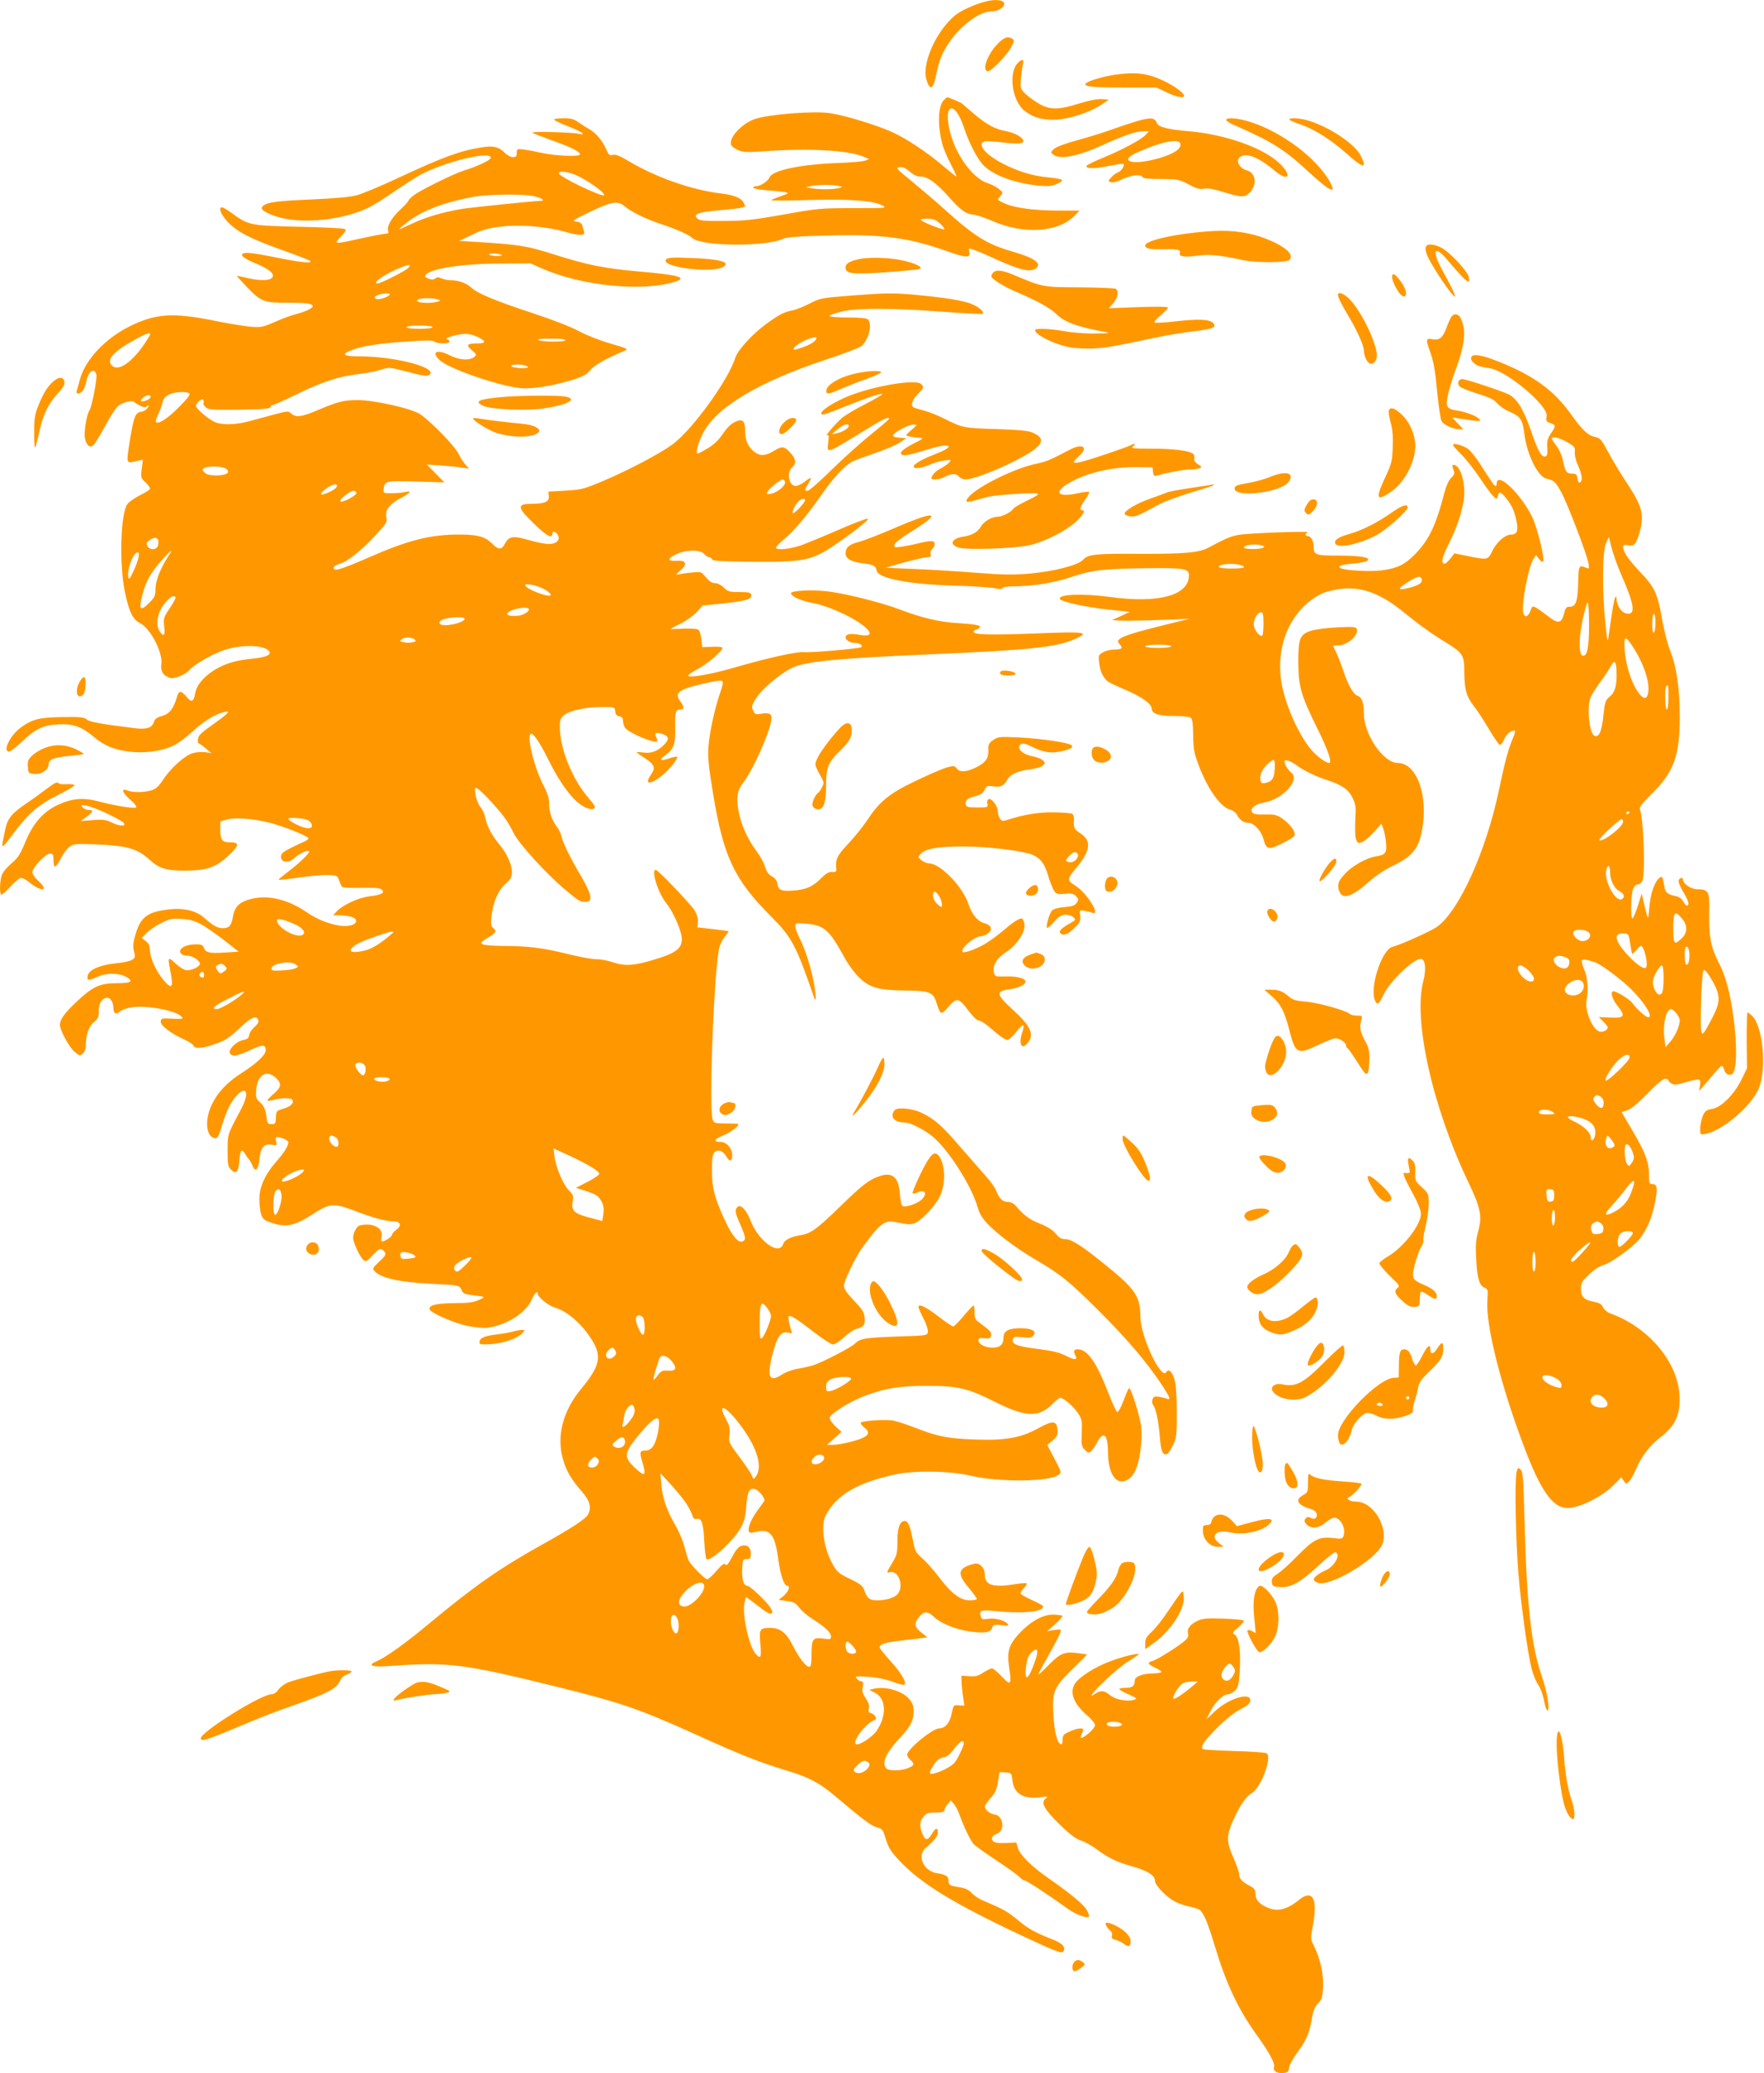<?xml version="1.0" standalone="no"?>
<!DOCTYPE svg PUBLIC "-//W3C//DTD SVG 20010904//EN"
 "http://www.w3.org/TR/2001/REC-SVG-20010904/DTD/svg10.dtd">
<svg version="1.0" xmlns="http://www.w3.org/2000/svg"
 width="1089pt" height="1280pt" viewBox="0 0 1089 1280"
 preserveAspectRatio="xMidYMid meet">
<g transform="translate(0,1280) scale(0.1,-0.1)"
fill="#ff9800" stroke="none">
<path d="M6040 12777 c-36 -12 -86 -34 -112 -50 -125 -73 -242 -308 -209 -418
22 -73 43 -62 61 31 17 87 39 140 86 207 74 104 185 183 256 183 57 0 103 48
62 64 -29 11 -79 6 -144 -17z"/>
<path d="M6154 12524 c-62 -66 -94 -164 -54 -164 20 0 117 100 141 146 21 39
22 46 9 54 -29 19 -54 9 -96 -36z"/>
<path d="M6285 12413 c-62 -61 -37 -238 41 -298 56 -43 115 -58 202 -53 86 6
208 48 277 95 l40 28 -43 3 c-27 2 -78 -8 -140 -27 -126 -40 -181 -40 -248 -1
-28 16 -66 44 -84 61 -32 32 -32 35 -27 99 4 36 9 75 13 88 8 26 -8 29 -31 5z"/>
<path d="M6885 12339 c-67 -10 -152 -34 -175 -49 -34 -23 19 -30 222 -30 l206
0 64 -30 c62 -30 108 -38 108 -21 0 16 -59 60 -124 91 -101 48 -174 57 -301
39z"/>
<path d="M5825 12180 c-35 -39 -38 -158 -6 -275 6 -22 28 -75 50 -117 22 -43
38 -78 35 -78 -2 0 -39 29 -82 66 -102 86 -222 166 -313 208 -92 42 -289 103
-383 117 -99 16 -383 -7 -467 -36 -83 -30 -162 -117 -145 -160 3 -9 23 -23 43
-32 32 -13 57 -14 158 -7 275 20 519 7 615 -33 l35 -15 -25 -10 c-14 -5 -86
-11 -160 -14 -235 -8 -413 -45 -430 -90 -9 -24 -57 -54 -85 -54 -8 0 -15 -4
-15 -9 0 -5 39 -12 88 -16 48 -3 98 -9 112 -12 22 -5 18 -8 -29 -24 -30 -10
-57 -22 -60 -25 -3 -3 102 -3 234 1 258 7 392 -3 451 -33 32 -17 27 -17 -179
-17 -202 0 -222 -2 -432 -40 -187 -33 -242 -39 -367 -39 -122 -1 -150 2 -163
15 -27 27 4 39 127 50 114 9 168 18 168 26 0 2 -5 13 -11 25 -14 26 -60 44
-134 53 -187 22 -411 101 -589 209 -42 25 -66 34 -83 30 -20 -5 -25 -1 -39 31
-22 53 -63 103 -104 126 -19 11 -50 31 -69 44 -27 20 -46 25 -92 25 -33 0 -59
-4 -59 -8 0 -4 38 -23 85 -41 87 -34 123 -59 67 -47 -44 10 -296 16 -286 7 5
-4 64 -27 130 -51 121 -43 175 -72 162 -86 -13 -12 -151 -6 -228 11 -41 9 -94
19 -117 22 -41 5 -43 4 -43 -21 0 -21 -5 -26 -24 -26 -13 0 -34 11 -48 25 -39
39 -71 47 -146 35 -133 -21 -236 -59 -515 -189 -106 -50 -220 -97 -253 -106
-38 -11 -135 -20 -274 -26 -217 -9 -278 -17 -305 -39 -22 -18 -4 -35 62 -60
115 -43 292 -42 458 1 103 28 150 51 282 142 59 40 129 85 154 100 145 83 449
160 449 113 0 -14 -80 -52 -169 -80 -57 -18 -227 -101 -293 -142 -21 -14 -42
-32 -45 -40 -3 -9 -27 -36 -54 -60 -52 -49 -83 -103 -73 -128 3 -9 2 -16 -2
-17 -30 -3 -83 -13 -180 -34 -152 -34 -156 -34 -110 14 29 30 35 41 24 47 -7
5 -134 11 -283 14 -300 7 -312 9 -415 85 -26 19 -53 35 -59 35 -25 0 -8 -44
34 -89 58 -62 140 -105 340 -176 88 -31 164 -61 170 -66 16 -16 -51 -10 -178
15 -160 32 -213 40 -233 32 -26 -10 -1 -31 74 -62 84 -35 121 -66 102 -88 -16
-20 -75 -20 -155 -2 -33 8 -61 14 -62 12 -1 -1 27 -32 63 -70 85 -89 106 -96
251 -95 116 0 153 -5 153 -22 0 -12 -46 -34 -105 -49 -27 -7 -86 -28 -129 -48
-74 -32 -84 -34 -151 -29 -39 4 -141 20 -226 38 -254 51 -363 43 -523 -38
-147 -74 -267 -202 -301 -320 -9 -32 -18 -66 -21 -75 -8 -26 23 -23 40 5 7 12
16 37 20 56 11 59 50 84 61 38 6 -24 -29 -202 -43 -221 -16 -20 -35 -134 -28
-169 8 -45 30 -64 51 -47 9 7 41 59 72 116 31 57 66 113 79 125 25 23 88 41
101 28 4 -4 21 -15 37 -23 24 -12 33 -13 45 -3 12 10 13 9 3 -10 -7 -12 -24
-23 -39 -25 -37 -4 -47 -30 -69 -163 -26 -167 -29 -157 44 -140 l34 7 -7 -56
c-7 -54 -6 -57 25 -86 17 -16 29 -34 25 -40 -4 -6 -33 -24 -66 -40 -32 -17
-66 -41 -74 -54 -41 -62 -49 -368 -15 -535 25 -125 50 -176 93 -197 65 -31
144 -184 133 -256 -7 -42 14 -73 58 -84 25 -6 93 23 115 49 26 32 143 100 213
123 113 39 265 32 282 -12 7 -19 -27 -32 -102 -40 -95 -9 -154 -25 -215 -57
-76 -40 -133 -102 -142 -156 -9 -55 -23 -60 -54 -22 -34 41 -48 39 -60 -6 -19
-67 -46 -101 -91 -113 -32 -9 -44 -18 -51 -40 -13 -35 -47 -45 -122 -35 -200
25 -274 38 -291 53 -15 14 -40 17 -151 15 -141 -2 -184 -12 -256 -64 -66 -47
-116 -149 -73 -149 9 0 43 27 77 59 86 82 134 105 228 109 90 5 143 -14 219
-78 64 -54 123 -78 215 -90 95 -12 199 1 272 35 29 13 83 53 121 88 68 64 138
107 195 121 46 11 29 -7 -68 -76 -71 -50 -91 -69 -93 -91 -2 -15 1 -27 5 -27
5 0 24 -14 43 -30 l35 -30 -36 6 c-20 3 -54 1 -77 -5 -50 -14 -136 -90 -186
-166 -28 -42 -45 -57 -74 -65 -47 -13 -113 -13 -146 0 -42 16 -32 -13 19 -58
28 -24 42 -43 35 -47 -14 -8 -132 11 -230 37 -95 26 -168 19 -255 -22 -90 -43
-151 -113 -199 -229 -31 -76 -46 -98 -86 -132 -27 -23 -54 -55 -59 -72 -12
-33 -15 -110 -4 -120 3 -4 29 18 56 48 27 30 57 55 67 55 10 0 31 -11 47 -24
78 -65 132 -59 58 7 -19 17 -35 40 -35 52 0 28 81 115 108 115 19 0 22 -6 22
-40 0 -22 4 -40 10 -40 5 0 21 22 35 49 13 27 37 59 52 71 27 21 34 22 168 17
192 -8 253 -26 331 -97 56 -51 101 -65 214 -65 137 0 194 20 273 95 67 64 67
80 1 80 -42 0 -54 16 -54 77 l0 52 43 12 c51 14 159 5 260 -20 90 -23 239 -83
241 -96 0 -5 -10 -14 -24 -20 -13 -5 -51 -23 -85 -40 -49 -25 -60 -34 -60 -55
0 -37 48 -40 84 -6 27 26 80 50 89 41 8 -8 -55 -70 -125 -123 -34 -26 -63 -50
-63 -53 0 -3 55 3 123 13 67 10 149 17 181 16 57 -3 60 -4 70 -35 6 -17 14
-35 19 -39 4 -4 58 -7 121 -5 89 1 115 -1 125 -13 17 -20 -7 -31 -81 -40 -65
-8 -162 -53 -198 -91 l-23 -25 39 -1 c64 -2 99 -13 102 -32 5 -24 -43 -40 -98
-32 -72 11 -143 39 -211 86 -112 76 -232 105 -336 80 -71 -17 -103 -46 -114
-105 -11 -61 -23 -76 -63 -76 -34 0 -59 14 -117 65 -46 41 -121 60 -203 52
-142 -14 -186 -45 -218 -150 -17 -58 -19 -78 -11 -109 9 -35 8 -41 -11 -53
-11 -8 -52 -17 -91 -21 -115 -11 -185 -44 -185 -86 0 -23 7 -23 65 3 56 25
139 22 181 -6 39 -25 19 -35 -67 -35 -102 0 -146 -20 -245 -113 -75 -70 -104
-110 -104 -144 0 -33 57 -139 90 -166 31 -26 34 -27 51 -11 12 11 19 31 19 53
1 66 18 115 50 141 26 21 30 32 30 71 0 48 21 79 53 79 20 0 37 -30 37 -64 0
-33 17 -42 41 -20 10 9 43 21 71 25 91 15 278 -20 309 -58 12 -13 6 -15 -56
-12 -64 4 -70 2 -73 -16 -3 -25 58 -72 142 -111 30 -13 57 -31 60 -39 7 -20
49 -18 118 4 81 28 95 37 171 107 68 65 100 78 111 47 5 -12 -2 -25 -23 -43
-16 -14 -31 -36 -33 -50 -2 -19 -11 -26 -38 -31 -46 -10 -96 -64 -79 -85 16
-19 51 -12 135 28 67 31 84 30 84 -6 0 -28 -54 -80 -145 -138 -92 -59 -149
-119 -186 -194 -44 -89 -40 -190 9 -209 23 -9 30 3 53 78 27 92 59 154 97 191
58 54 70 3 21 -90 -87 -164 -83 -152 -84 -256 0 -88 2 -100 22 -120 31 -31 46
-14 51 62 5 61 15 72 36 35 6 -11 16 -25 22 -31 6 -7 17 -26 24 -43 17 -42 35
-22 42 47 7 68 28 92 74 85 34 -6 35 -5 28 21 -5 20 -2 26 9 26 21 0 67 -21
67 -31 0 -23 -24 -62 -70 -115 -74 -83 -110 -163 -109 -239 0 -33 5 -75 12
-94 10 -30 20 -36 72 -53 83 -27 138 -14 247 57 102 67 129 69 257 20 108 -42
193 -65 238 -65 46 0 55 -26 20 -52 -15 -11 -27 -25 -27 -31 0 -14 -56 -48
-64 -40 -3 3 -3 18 0 33 8 38 -34 70 -90 70 -22 0 -46 -4 -52 -8 -17 -11 -34
-48 -34 -74 0 -29 42 -119 64 -137 15 -12 21 -9 55 28 41 44 50 48 69 29 19
-19 15 -28 -29 -69 -36 -33 -40 -41 -29 -54 37 -45 154 -71 358 -81 159 -7
171 -9 182 -39 7 -18 18 -25 52 -29 102 -13 97 -11 53 -32 -31 -14 -64 -19
-150 -19 -110 -1 -160 -13 -153 -38 6 -22 147 -84 230 -102 48 -10 100 -15
127 -12 117 14 242 94 275 177 14 35 36 55 36 32 0 -20 66 -73 104 -84 84 -24
184 -116 242 -221 48 -89 31 -149 -78 -281 -114 -137 -154 -294 -112 -437 20
-70 52 -125 114 -195 52 -59 63 -100 40 -144 -15 -28 -102 -85 -291 -190 -254
-142 -410 -251 -681 -476 -154 -129 -276 -216 -335 -241 -58 -24 -28 -36 74
-29 374 27 457 17 1066 -134 363 -90 488 -133 807 -277 306 -139 418 -183 587
-234 134 -40 201 -75 300 -159 168 -142 220 -181 255 -191 33 -9 39 -15 52
-59 20 -67 32 -87 90 -149 133 -141 337 -265 756 -462 225 -105 249 -114 257
-92 10 25 -10 46 -63 67 -114 45 -153 66 -219 121 -65 54 -91 69 -215 121 -25
10 -57 31 -71 47 -18 20 -40 30 -77 36 -59 9 -67 14 -67 43 0 25 -16 35 -69
43 -86 14 -128 108 -70 158 51 43 74 72 74 94 0 32 -16 29 -36 -7 -26 -44 -42
-45 -59 -3 -20 48 -19 75 6 107 18 22 28 26 75 26 39 0 54 4 54 14 0 8 9 24
20 37 l20 24 19 -23 c11 -12 27 -44 36 -70 22 -63 65 -153 84 -175 9 -11 72
-56 141 -102 69 -45 134 -92 144 -104 11 -11 25 -21 32 -21 12 0 143 -86 267
-175 48 -34 113 -59 128 -49 5 3 0 20 -10 39 -19 36 -95 99 -239 200 -103 71
-176 144 -189 187 l-9 33 -66 -3 c-48 -2 -69 2 -78 12 -14 18 -6 34 26 46 50
19 38 111 -16 118 -29 4 -60 29 -60 49 0 7 16 31 35 52 28 30 38 53 45 98 6
32 10 59 10 61 0 2 17 2 38 0 36 -3 37 -4 42 -50 10 -81 66 -116 169 -104 49
6 54 5 37 -7 -33 -24 -12 -65 83 -158 63 -62 100 -90 134 -102 25 -8 70 -33
99 -55 70 -52 121 -77 206 -101 105 -29 152 -58 152 -93 0 -25 64 -94 115
-123 23 -14 65 -29 95 -35 29 -6 59 -15 67 -22 25 -20 49 -79 92 -221 71 -236
145 -392 261 -553 73 -101 112 -172 105 -194 -8 -25 18 -42 57 -38 28 3 33 7
36 33 2 16 25 59 52 95 55 75 74 119 89 209 8 48 18 72 38 93 24 25 28 39 31
103 4 78 -19 178 -59 257 -19 36 -19 42 -3 126 29 160 -3 220 -85 154 -82 -66
-141 -78 -211 -42 -43 22 -60 46 -60 84 0 19 -9 30 -32 42 -49 25 -68 44 -68
72 0 13 -16 59 -35 102 -45 99 -45 139 -1 234 43 95 77 144 114 166 58 36 127
223 91 246 -8 5 -98 11 -201 14 -102 3 -189 8 -193 12 -15 15 12 55 91 133 50
50 107 95 141 112 40 20 59 36 61 51 9 59 -129 20 -217 -62 l-54 -51 26 51
c29 57 78 104 108 104 11 0 30 10 43 23 19 19 24 37 29 117 8 119 -3 208 -29
227 -18 13 -17 16 21 47 22 19 37 37 33 41 -4 5 -60 10 -125 12 -91 4 -126 1
-153 -10 -49 -21 -74 -51 -66 -80 4 -17 -1 -30 -17 -44 -36 -33 -174 -120
-201 -127 -36 -9 -32 -20 14 -41 22 -10 40 -22 40 -27 0 -4 -21 -8 -47 -9 -68
0 -118 -19 -118 -44 0 -33 -14 -45 -56 -45 -21 0 -39 -3 -39 -8 0 -4 26 -19
58 -33 55 -25 56 -26 29 -34 -42 -11 -114 3 -146 31 -33 28 -58 30 -89 8 -47
-32 -19 6 61 82 45 44 110 98 145 119 34 21 62 40 62 42 0 10 -96 -13 -176
-43 -96 -36 -190 -96 -218 -138 -35 -54 -8 -125 73 -194 28 -24 51 -52 51 -62
0 -10 -17 -32 -37 -49 -41 -34 -59 -39 -49 -16 3 8 9 22 12 30 9 21 -31 19
-83 -5 -37 -16 -43 -23 -43 -50 0 -21 -4 -30 -12 -28 -22 8 -40 79 -45 185 -8
140 3 166 117 278 50 48 90 89 90 90 0 2 -29 6 -64 10 -78 9 -102 -2 -180 -82
-31 -32 -56 -54 -56 -50 0 4 29 58 64 120 35 61 67 123 71 136 7 23 6 24 -36
18 l-44 -7 50 44 c27 25 47 47 43 51 -3 3 -29 6 -57 7 -65 0 -141 -43 -212
-120 -62 -68 -74 -109 -59 -208 16 -106 10 -114 -46 -54 -26 28 -53 50 -61 50
-7 0 -31 -12 -53 -26 -31 -21 -48 -25 -87 -22 l-48 3 1 -35 c0 -19 4 -61 9
-93 l8 -57 -34 2 c-33 3 -33 2 -44 -50 -10 -56 -40 -92 -75 -92 -43 0 -200
-129 -200 -164 0 -7 9 -21 20 -31 28 -25 25 -34 -15 -51 -42 -17 -117 -18
-133 -2 -32 32 -3 97 88 194 61 65 80 102 80 158 0 36 -6 52 -30 80 -42 47
-142 76 -212 61 l-32 -7 36 -19 c69 -35 73 -141 10 -234 -28 -41 -114 -96
-129 -82 -21 22 66 132 118 149 16 5 0 36 -23 41 -16 5 -19 11 -14 30 4 17 -2
36 -19 62 -20 29 -24 44 -19 71 5 26 3 34 -9 34 -8 0 -21 7 -28 17 -13 15 -7
16 71 11 56 -4 108 -15 152 -31 38 -15 70 -22 73 -17 11 18 -25 77 -91 149
-35 39 -64 75 -64 80 0 20 33 31 126 42 54 6 115 13 134 16 l35 5 -38 30 c-44
35 -46 56 -11 98 30 35 52 34 94 -6 40 -37 132 -74 216 -86 91 -13 130 -7 139
23 6 19 12 21 57 16 42 -5 48 -4 38 8 -18 22 -79 38 -120 31 -33 -5 -40 -3
-45 14 -12 38 2 43 89 34 165 -18 296 -5 296 28 0 5 -31 23 -70 40 -38 17 -70
36 -70 41 0 6 10 21 22 34 12 13 19 25 16 28 -3 3 -34 1 -69 -5 -138 -22 -189
-7 -189 56 0 44 -32 78 -65 70 -104 -26 -111 -60 -30 -154 25 -30 45 -58 45
-63 0 -5 -20 -9 -44 -9 -57 0 -114 43 -189 143 -31 41 -77 93 -102 115 -42 37
-47 46 -60 117 -17 86 -29 115 -50 115 -30 0 -45 -42 -45 -125 0 -75 -3 -86
-35 -139 -34 -57 -34 -58 -11 -52 51 13 86 -80 51 -131 -18 -25 -71 -43 -131
-43 -46 0 -63 14 -79 64 -8 25 -24 38 -87 68 -69 33 -81 43 -107 90 -55 95
-76 240 -44 301 65 126 190 201 423 253 118 27 338 24 465 -5 182 -43 492 -40
551 4 18 13 17 17 -26 99 l-45 85 33 28 c29 25 33 33 30 68 -4 55 -30 57 -121
6 -106 -58 -201 -75 -391 -68 -165 6 -230 19 -365 72 -49 19 -109 39 -133 44
-43 10 -191 1 -204 -12 -4 -4 5 -16 19 -28 35 -27 34 -45 -3 -64 -37 -19 -145
-45 -190 -45 l-35 0 45 40 45 40 -38 35 c-21 20 -37 44 -35 53 5 24 122 98
208 131 128 50 227 66 395 65 190 0 249 -14 420 -100 192 -96 271 -97 359 -5
17 17 35 31 41 31 21 0 79 -50 108 -92 26 -39 28 -48 25 -125 -3 -74 -1 -85
19 -104 19 -19 24 -20 38 -9 9 8 25 31 36 51 40 80 69 55 69 -60 0 -88 25
-155 63 -172 37 -17 84 12 107 65 27 60 43 178 36 261 -6 63 -62 245 -76 245
-3 0 -18 -34 -34 -76 -15 -42 -33 -73 -39 -71 -6 2 -32 57 -57 123 -71 183
-127 264 -186 264 -26 0 -30 -11 -14 -41 14 -25 -8 -26 -52 -3 -49 25 -84 34
-202 49 -111 14 -144 29 -133 59 5 13 16 15 60 10 43 -5 55 -3 67 11 22 26
-11 45 -79 45 -75 0 -106 -17 -106 -56 0 -45 -20 -64 -69 -64 -45 0 -86 22
-86 46 0 12 9 15 38 12 31 -3 37 0 40 18 3 21 -4 28 -78 83 -20 15 -24 27 -24
60 1 23 -2 41 -6 41 -4 0 -32 -29 -61 -64 -30 -36 -59 -65 -64 -65 -6 -1 -49
28 -95 64 -79 60 -120 79 -120 55 0 -5 14 -37 31 -70 17 -33 29 -70 27 -83 -3
-22 -6 -22 -183 -28 -204 -7 -236 -12 -267 -44 -25 -24 -199 -115 -259 -134
-20 -6 -62 -16 -94 -21 -32 -5 -75 -21 -96 -35 -81 -53 -97 -18 -59 129 26
101 51 137 90 130 l29 -6 -14 51 c-7 28 -10 53 -6 55 12 8 51 -17 154 -97 54
-42 108 -77 119 -77 12 0 42 20 69 45 26 24 60 47 76 51 44 11 54 23 51 67 -3
35 -12 51 -65 106 -46 49 -63 73 -63 94 0 29 71 176 112 233 108 148 137 172
200 160 18 -3 49 -8 69 -12 24 -4 46 -1 65 9 41 21 118 105 144 157 39 76 37
200 -4 253 -28 37 -53 12 -113 -109 -30 -63 -53 -117 -49 -121 3 -3 18 -1 32
6 46 21 61 -10 22 -46 -29 -27 -105 -50 -118 -37 -6 6 -12 38 -15 73 -7 102
-44 136 -122 111 -67 -22 -105 -51 -243 -185 -149 -145 -185 -171 -250 -181
-58 -9 -97 -29 -105 -53 -24 -76 -151 14 -201 142 -26 66 -60 103 -79 87 -21
-17 -19 -33 15 -110 34 -78 37 -95 13 -104 -25 -10 -61 31 -103 119 -67 143
-85 209 -85 317 0 77 3 101 16 114 22 21 50 11 73 -26 20 -35 36 -31 36 9 0
41 -35 81 -70 81 -48 0 -43 17 14 40 51 20 110 68 90 72 -5 1 -40 2 -78 2 -66
1 -70 3 -77 26 -24 85 10 938 42 1062 5 20 21 51 35 68 14 16 24 31 22 31 -1
1 -46 7 -98 13 l-95 11 3 33 c2 21 -5 46 -19 70 -25 40 -227 252 -241 252 -30
0 13 -140 63 -203 42 -52 91 -160 97 -212 7 -65 -27 -95 -152 -134 -138 -43
-197 -48 -271 -22 -33 11 -80 20 -105 19 -25 0 -101 14 -170 31 -157 39 -244
50 -395 51 -66 0 -127 5 -135 10 -16 11 -17 10 43 48 41 26 44 34 21 53 -13
11 -15 25 -10 70 9 87 40 161 86 202 34 30 40 42 40 74 -1 49 -30 113 -79 172
-46 55 -76 113 -85 163 -4 21 -17 50 -30 65 -13 16 -26 49 -30 76 -7 46 -6 48
12 38 25 -13 135 -133 172 -186 15 -22 38 -61 50 -87 29 -62 200 -251 318
-350 80 -68 98 -79 125 -76 29 3 32 6 31 34 -1 18 -24 69 -53 118 -69 116
-117 214 -125 253 -4 18 -16 43 -27 57 -31 40 -49 92 -49 143 0 34 -9 65 -35
114 -59 114 -108 319 -76 319 17 0 57 -61 106 -160 55 -110 107 -189 160 -244
44 -45 98 -71 121 -58 13 7 7 19 -35 68 -97 112 -172 298 -175 427 -1 52 2 61
25 81 34 29 133 51 234 51 79 0 80 0 83 -27 2 -19 10 -28 25 -30 16 -2 22 -10
23 -30 1 -15 7 -35 14 -43 27 -32 181 -97 196 -82 3 3 1 14 -5 26 -14 26 -1
33 37 20 41 -14 45 -31 16 -62 -40 -43 -82 -60 -131 -53 -24 3 -43 4 -43 2 0
-2 22 -18 50 -36 59 -38 68 -60 41 -99 -71 -99 52 -44 134 61 19 24 30 45 25
46 -6 2 -30 -3 -55 -12 -52 -17 -58 -7 -15 24 49 35 61 69 58 168 -2 95 3 112
33 112 25 0 24 15 -2 51 -26 37 -19 56 27 75 53 22 211 57 228 51 13 -5 11
-17 -10 -79 -35 -104 -64 -240 -71 -333 -4 -64 2 -123 31 -297 63 -379 131
-520 353 -743 132 -132 156 -178 269 -504 11 -32 13 0 3 64 -14 93 -54 226
-90 297 -16 32 -29 67 -29 79 0 21 3 21 64 17 114 -10 145 -37 241 -213 21
-38 59 -90 85 -116 66 -66 121 -82 286 -84 150 -1 174 -10 194 -72 27 -82 28
-82 75 -29 51 60 64 57 124 -24 28 -37 52 -60 64 -60 11 0 50 -27 87 -60 37
-33 76 -60 87 -60 11 0 35 21 58 51 40 53 55 52 36 -3 -24 -70 -6 -113 31 -70
46 53 23 106 -88 207 -106 97 -109 116 -19 128 55 8 95 28 95 48 0 19 -50 32
-116 31 -69 -2 -72 -1 -78 23 -11 43 17 90 76 128 68 44 121 127 112 175 -4
18 -11 32 -16 32 -18 0 -54 -23 -111 -72 -31 -27 -83 -65 -114 -84 -56 -33
-130 -60 -140 -51 -18 19 73 97 113 97 12 0 32 9 45 19 30 25 18 51 -29 63
-36 10 -74 56 -92 113 -35 110 -175 255 -246 255 -12 0 -32 9 -45 19 -23 19
-23 20 -6 39 30 33 109 47 267 46 137 0 318 -21 403 -44 62 -18 95 -56 117
-134 11 -37 27 -80 36 -93 14 -23 21 -25 66 -21 41 4 54 2 70 -14 17 -17 18
-22 5 -41 -11 -17 -27 -23 -75 -27 -37 -3 -68 -11 -77 -21 -17 -17 -40 -98
-31 -107 3 -3 23 14 44 38 30 34 45 43 71 43 17 0 39 -7 48 -16 15 -15 14 -17
-16 -34 -53 -29 -75 -49 -67 -61 14 -23 49 -12 88 28 35 35 40 45 36 76 -4 35
-4 36 26 31 17 -3 39 -8 49 -12 55 -22 -30 118 -100 164 -60 39 -60 39 13 128
77 96 81 155 14 198 -39 25 -44 34 -40 87 1 14 -4 30 -11 34 -7 4 -58 8 -113
9 -96 1 -183 -13 -285 -46 -30 -10 -36 -9 -48 7 -7 10 -13 30 -13 45 0 33 -41
86 -58 75 -7 -4 -10 -17 -7 -29 6 -21 3 -22 -62 -22 -58 0 -68 3 -71 19 -5 25
11 39 61 51 30 8 46 19 55 38 12 26 17 28 55 22 45 -6 65 4 86 42 17 32 65 54
139 63 36 5 72 15 80 24 15 15 15 17 0 32 -9 9 -38 20 -64 25 -54 10 -90 39
-81 63 8 21 30 20 75 -3 67 -34 118 -43 175 -31 63 13 86 25 72 39 -17 16
-182 41 -321 48 -126 6 -133 5 -163 -16 -27 -19 -31 -29 -30 -59 3 -52 -14
-78 -72 -108 -62 -31 -105 -34 -123 -8 -13 17 -19 17 -58 7 -25 -7 -111 -43
-191 -82 -167 -79 -226 -127 -304 -245 -26 -39 -77 -103 -114 -142 -70 -74
-81 -96 -77 -149 3 -27 0 -30 -25 -28 -20 1 -37 -8 -65 -36 -52 -54 -96 -74
-177 -79 -76 -5 -90 2 -97 47 -2 15 -15 31 -33 41 -21 11 -33 29 -42 59 -7 24
-31 68 -54 98 -54 72 -95 164 -110 247 -14 86 -8 127 29 174 54 69 149 275
171 372 11 50 -2 63 -58 54 -37 -6 -41 -4 -52 20 -11 22 -8 32 17 73 36 58
142 148 219 188 82 41 270 60 845 85 634 27 790 44 906 95 97 43 67 47 -251
34 -277 -10 -375 -8 -375 11 0 5 9 12 20 15 11 3 20 10 20 15 0 11 -38 17
-150 24 -105 7 -216 34 -339 81 -120 46 -352 104 -461 115 -98 11 -223 3 -217
-14 7 -21 64 -46 140 -60 84 -16 220 -76 291 -127 76 -54 72 -83 -8 -68 -56
10 -86 5 -86 -16 0 -18 31 -35 64 -35 23 0 44 -16 34 -25 -9 -9 -316 -36 -353
-31 -42 5 -221 -34 -445 -99 -128 -37 -259 -60 -271 -48 -5 5 21 23 57 42 61
32 154 111 154 132 0 5 -28 8 -62 6 l-63 -2 -5 47 c-3 27 -11 53 -17 59 -7 7
-41 10 -92 8 -45 -2 -81 -3 -81 -2 0 2 28 17 63 34 34 17 79 49 99 71 l36 40
131 13 c138 15 174 26 169 53 -3 14 -16 17 -73 17 -63 0 -73 3 -97 28 -15 15
-38 27 -53 27 -23 0 -36 10 -74 55 -11 14 -24 16 -75 10 -33 -3 -70 -9 -81
-12 -14 -3 -10 4 14 24 47 40 38 65 -21 61 -57 -4 -60 12 -6 39 58 30 151 32
175 3 10 -11 23 -20 31 -20 7 0 15 -6 18 -13 3 -10 58 -13 239 -15 269 -3 344
6 433 51 83 43 310 211 289 215 -8 2 -87 -28 -174 -66 -87 -38 -191 -81 -231
-96 -72 -26 -162 -35 -162 -17 0 5 25 31 56 57 65 56 142 149 236 284 64 92
132 165 177 189 12 7 74 30 139 52 64 22 135 52 157 67 l40 27 -43 3 c-28 2
-42 7 -39 15 5 18 99 67 127 66 24 0 24 -1 -14 -34 -37 -33 -38 -34 -15 -39
13 -3 40 -7 59 -8 35 -3 35 -3 -35 -39 -77 -39 -97 -69 -46 -69 17 0 71 14
121 30 154 51 206 31 62 -24 -77 -30 -132 -61 -132 -76 0 -16 45 -12 96 10 26
12 68 24 93 27 43 6 45 5 32 -11 -8 -10 -32 -26 -52 -37 -33 -16 -59 -44 -59
-63 0 -10 51 -6 72 5 49 26 78 29 96 8 9 -10 27 -19 40 -19 74 0 360 127 437
193 46 40 42 66 -13 93 -30 15 -73 19 -227 25 -205 6 -214 8 -323 63 -39 20
-97 43 -127 51 -30 8 -60 17 -65 20 -20 12 -9 46 25 81 39 39 41 46 20 64 -39
33 -328 -20 -472 -86 -80 -36 -143 -78 -143 -95 0 -16 18 -11 143 40 146 58
226 85 233 78 3 -3 -43 -30 -103 -61 -59 -30 -125 -69 -145 -86 -36 -30 -114
-121 -91 -107 9 6 11 -5 6 -43 -9 -74 -22 -79 266 98 79 49 120 65 106 42 -4
-6 -55 -49 -113 -96 -59 -47 -166 -144 -239 -215 -72 -71 -138 -129 -147 -129
-21 0 -20 6 5 46 25 41 19 43 -25 9 -18 -14 -42 -25 -54 -25 -42 0 -58 82 -22
115 28 25 25 49 -11 90 -37 41 -51 43 -104 10 -49 -30 -84 -32 -119 -4 -38 30
-56 71 -56 127 0 66 -16 80 -65 56 -23 -11 -50 -38 -73 -73 -26 -38 -55 -66
-92 -88 -30 -18 -58 -33 -63 -33 -14 0 0 59 30 120 78 161 339 319 753 457
111 36 213 75 227 86 45 36 70 136 41 165 -8 8 -50 12 -125 12 -62 0 -113 4
-113 9 0 5 33 17 73 27 94 24 319 23 635 -1 128 -10 235 -15 239 -12 10 11
-20 39 -63 58 -51 23 -176 43 -366 60 -127 11 -175 10 -360 -4 -209 -16 -214
-17 -280 -51 -37 -19 -84 -38 -105 -42 -51 -9 -85 -27 -166 -86 -85 -63 -173
-160 -188 -207 -44 -140 -265 -444 -388 -535 -80 -58 -262 -154 -420 -222
-128 -54 -140 -57 -240 -63 l-106 -6 3 -28 c3 -34 -25 -47 -101 -47 -92 0 -95
-19 -16 -98 97 -98 139 -124 139 -86 0 19 20 14 33 -8 15 -23 2 -46 -30 -54
-27 -7 -76 1 -179 30 -67 18 -95 12 -115 -27 -22 -43 -40 -44 -81 -3 -43 43
-90 56 -204 56 -177 0 -315 -35 -554 -140 -175 -76 -220 -90 -220 -66 0 9 15
19 36 25 48 13 129 77 220 174 70 75 75 83 69 114 -8 45 18 80 89 118 63 34
72 48 24 37 -18 -4 -55 -7 -83 -7 -47 0 -50 1 -47 24 6 53 12 54 201 48 l174
-5 -54 55 -54 55 90 -6 c49 -4 107 -9 130 -13 l40 -6 -21 24 c-12 13 -32 44
-44 69 -24 48 -169 197 -235 242 -53 36 -283 88 -386 88 -87 0 -123 -9 -245
-61 -101 -43 -138 -48 -166 -22 -18 17 -24 16 -106 -6 -48 -13 -118 -32 -156
-42 -82 -22 -164 -24 -209 -5 -40 17 -117 83 -117 100 0 19 37 49 45 37 3 -6
4 -15 1 -20 -3 -4 3 -16 13 -25 16 -15 42 -17 210 -15 150 2 191 6 191 16 0 7
6 13 14 13 7 0 72 29 144 64 156 77 262 112 380 126 48 5 111 17 141 27 54 17
56 16 157 -10 113 -30 139 -33 150 -15 28 44 -227 108 -436 108 -95 0 -114 11
-63 33 63 28 169 46 346 58 125 9 171 9 180 0 13 -13 83 -15 91 -2 3 5 -2 12
-12 16 -12 5 -4 11 33 21 68 18 103 17 153 -6 53 -24 54 -40 3 -40 -69 0 -77
-9 -39 -41 32 -28 32 -29 14 -44 -29 -22 -90 -18 -146 10 -82 42 -122 24 -65
-29 57 -53 362 -158 497 -172 73 -7 199 13 325 52 66 21 87 33 108 60 23 29
96 71 214 120 21 9 10 14 -90 43 -64 18 -149 52 -194 76 -47 26 -168 73 -290
113 -230 76 -336 120 -375 156 -30 28 -80 46 -126 46 -18 0 -44 5 -58 11 -19
9 -29 9 -39 0 -11 -8 -22 -9 -42 -1 -22 9 -25 13 -15 25 32 38 231 68 460 68
l185 1 70 -31 c243 -108 624 -146 823 -82 79 26 20 42 -223 63 -214 19 -316
39 -530 107 -165 52 -209 59 -480 76 l-100 6 80 38 c63 31 100 41 177 50 115
14 282 1 393 -31 90 -26 128 -26 121 -2 -2 9 -7 27 -11 39 -4 15 -15 23 -38
25 -29 3 -20 10 87 61 134 64 169 70 214 32 39 -33 129 -77 222 -108 102 -34
171 -65 195 -87 56 -51 458 -54 559 -4 22 10 93 16 275 20 341 9 502 -12 747
-100 110 -39 138 -39 128 0 -6 24 -6 24 32 10 22 -7 71 -28 109 -46 168 -77
233 -93 269 -67 41 30 -5 64 -143 104 -155 44 -234 93 -416 257 -55 50 -148
129 -205 176 -97 79 -103 85 -77 88 20 2 38 -5 63 -27 24 -21 45 -31 68 -31
42 0 95 -38 172 -124 75 -84 106 -107 153 -111 21 -2 73 -20 117 -39 194 -85
409 -71 509 34 l29 30 -120 0 c-151 0 -274 15 -336 42 -26 11 -48 23 -48 26 0
3 8 14 17 24 16 18 16 20 -12 43 -17 13 -47 28 -67 34 -90 28 -196 171 -233
316 -45 178 28 201 86 27 31 -96 84 -196 122 -234 62 -62 198 -111 342 -124
53 -5 79 -3 108 10 21 8 36 20 33 25 -3 5 -41 12 -83 16 -99 9 -187 36 -286
87 -103 54 -156 117 -111 135 9 3 60 1 113 -6 97 -12 135 -8 128 12 -7 22 -54
47 -104 57 -70 13 -118 38 -200 107 -37 32 -70 60 -73 63 -4 6 -85 40 -94 40
-1 0 -11 -9 -21 -20z m-2277 -458 c65 -25 193 -114 181 -127 -14 -13 -279 115
-279 135 0 16 46 12 98 -8z m1623 -69 c33 -7 33 -7 9 -14 -34 -9 -116 -10
-165 -2 l-40 7 30 7 c42 9 126 10 166 2z m-1872 -65 c46 -10 70 -28 39 -28
-37 0 -432 -41 -488 -50 -117 -20 -223 -51 -305 -90 -44 -21 -81 -37 -82 -36
-1 1 22 21 53 45 91 71 225 122 407 156 92 16 310 19 376 3z m2503 -167 c18
-16 30 -32 27 -36 -7 -6 -127 40 -143 56 -6 5 8 9 37 9 37 0 53 -6 79 -29z
m-2703 -197 c2 -2 -14 -4 -37 -4 -23 0 -42 5 -42 10 0 10 67 4 79 -6z m-578
-78 c-14 -16 -170 -96 -189 -96 -42 0 51 64 147 100 50 20 60 18 42 -4z m-115
-165 c-10 -15 -65 -33 -82 -27 -30 12 8 32 64 35 13 0 21 -3 18 -8z m298 -30
c18 -7 18 -8 -5 -14 -31 -9 -93 -9 -114 -1 -13 5 -14 8 -3 15 16 11 96 10 122
0z m-34 -171 c0 -6 -33 -10 -80 -10 -47 0 -80 4 -80 10 0 6 33 10 80 10 47 0
80 -4 80 -10z m-1747 -53 c-83 -143 -183 -224 -228 -187 -44 36 1 88 143 166
73 40 101 47 85 21z m4117 -15 c0 -16 -35 -39 -84 -56 -58 -19 -56 -19 -56 -7
0 12 62 50 98 61 37 11 42 11 42 2z m-1550 -12 c0 -12 -137 -12 -165 0 -13 6
12 9 73 9 55 1 92 -3 92 -9z m-252 -156 c40 -11 23 -19 -33 -16 -30 2 -53 8
-49 13 6 10 48 12 82 3z m-2070 -172 c9 -6 -8 -30 -61 -83 -69 -71 -129 -110
-144 -95 -4 3 2 25 14 49 11 23 23 56 27 74 5 21 17 36 39 47 34 17 104 21
125 8z m-238 -22 c0 -14 -48 -35 -58 -26 -8 9 26 36 45 36 7 0 13 -5 13 -10z
m4310 -180 c0 -14 -40 -38 -75 -45 l-30 -6 35 30 c33 30 70 41 70 21z m-3844
-264 c30 -23 3 -41 -61 -41 -39 0 -59 5 -72 18 -16 15 -16 19 -3 27 23 15 114
12 136 -4z m3449 -76 c15 -24 -55 -80 -100 -80 -14 0 -15 2 -2 21 16 22 76 69
88 69 4 0 10 -4 14 -10z m-2765 -29 c0 -13 -22 -29 -64 -46 -48 -20 -45 -1 4
33 34 23 60 29 60 13z m120 -45 c0 -16 -88 -62 -98 -51 -10 10 58 65 80 65 10
0 18 -6 18 -14z m2770 -44 c0 -15 -68 -87 -75 -80 -7 7 9 44 33 71 16 18 42
23 42 9z m-3995 -243 c4 -5 4 -21 1 -35 -8 -30 -50 -33 -66 -5 -8 16 -6 23 12
35 26 19 44 20 53 5z m65 -101 c-48 -74 -80 -153 -80 -202 0 -43 -4 -53 -40
-89 -55 -54 -65 -41 -41 50 22 86 52 138 121 216 58 64 73 73 40 25z m-185
-10 c-4 -18 -18 -58 -33 -88 -22 -47 -26 -51 -30 -31 -8 50 31 151 59 151 7 0
8 -12 4 -32z m2511 -199 c19 -11 34 -25 34 -31 0 -23 -150 33 -157 58 -6 18
83 -2 123 -27z m-2282 -47 c2 -4 -14 -34 -36 -67 -38 -56 -40 -63 -34 -112 7
-57 -3 -67 -28 -31 -30 43 -11 130 40 184 31 34 48 41 58 26z m2181 -72 c7
-12 -33 -38 -65 -41 -46 -4 -72 1 -68 13 9 25 120 49 133 28z m-397 -62 c-9
-27 -138 -51 -152 -29 -13 21 32 38 107 40 35 1 48 -3 45 -11z m-304 -129 c13
-12 -39 -22 -71 -14 -27 6 -27 7 -9 21 19 13 62 10 80 -7z m-1909 -1069 c44
-20 89 -45 100 -53 36 -28 -8 -32 -61 -7 -40 20 -56 22 -121 17 l-76 -6 37 26
c42 30 46 43 12 43 -13 0 -30 7 -37 17 -13 15 -10 15 26 9 22 -4 76 -25 120
-46z m1245 -43 c14 -7 25 -21 25 -32 0 -16 -6 -20 -33 -17 -29 2 -112 44 -112
57 0 11 96 4 120 -8z m4754 -212 c8 -22 -28 -55 -53 -48 -26 7 -26 11 1 40 25
27 43 29 52 8z m-841 -295 c7 -35 1 -37 -28 -10 -24 23 -33 59 -18 74 10 9 40
-33 46 -64z m-4572 -136 c30 -16 94 -61 143 -99 l89 -70 -74 -5 c-102 -7 -129
-2 -139 26 -8 20 -17 24 -49 24 -50 0 -90 -15 -98 -36 -7 -19 12 -34 45 -34
27 0 68 -25 76 -46 6 -17 -41 -44 -79 -44 -16 0 -42 15 -70 41 -50 46 -51 44
-31 -59 17 -89 6 -101 -41 -47 -46 53 -87 140 -87 187 -1 30 -7 44 -26 58
l-25 19 30 31 c16 17 56 44 90 61 53 27 67 30 126 26 49 -3 81 -12 120 -33z
m572 3 c53 -22 78 -54 56 -68 -37 -24 -159 44 -159 88 0 16 32 10 103 -20z
m612 -56 c-74 -66 -129 -100 -180 -111 -67 -14 -94 -8 -74 16 18 22 61 42 154
75 83 29 116 35 100 20z m-600 -195 c18 -13 18 -14 -1 -24 -10 -5 -48 -12 -84
-13 -53 -3 -65 -1 -65 11 0 31 115 52 150 26z m-434 -12 c11 -14 10 -18 -6
-30 -25 -18 -28 -18 -44 7 -11 18 -11 23 1 30 20 13 34 11 49 -7z m-131 -54
c0 -13 -5 -18 -15 -14 -16 7 -19 17 -8 27 12 13 23 7 23 -13z m225 -126 c-43
-36 -127 -84 -147 -84 -38 0 -14 22 70 64 99 51 120 56 77 20z m765 -429 c15
-18 5 -68 -12 -63 -19 7 -51 55 -44 67 10 16 41 14 56 -4z m-546 -80 c36 -34
33 -58 -16 -99 -23 -20 -39 -38 -37 -41 3 -2 21 0 40 5 43 13 106 13 113 1 13
-20 -8 -42 -53 -55 -41 -12 -46 -17 -47 -42 -1 -50 -3 -54 -29 -54 -22 0 -25
5 -31 53 -6 39 -14 59 -37 80 -27 25 -29 32 -25 82 8 91 64 124 122 70z m701
-5 c3 -5 -6 -12 -20 -16 -30 -7 -75 2 -75 16 0 13 87 13 95 0z m-334 -360 c22
-12 26 -60 6 -60 -21 0 -50 37 -44 55 7 18 12 18 38 5z m1566 -177 c35 -19 63
-41 63 -49 0 -7 -33 -30 -72 -50 l-73 -37 60 -19 c69 -23 81 -31 101 -70 10
-20 13 -43 9 -72 l-7 -44 -56 15 c-118 29 -138 46 -126 109 6 31 2 39 -24 65
-35 35 -81 142 -89 211 l-6 48 79 -36 c43 -19 107 -51 141 -71z m-1768 -39
c-24 -29 -129 -73 -129 -54 0 20 86 68 124 69 16 1 16 -1 5 -15z m-131 -144
c4 -36 -24 -120 -39 -120 -17 0 -14 127 3 148 17 20 33 8 36 -28z m811 -364
c28 -16 20 -23 -34 -27 -35 -4 -40 -1 -43 19 -3 18 1 22 25 22 15 -1 39 -7 52
-14z m361 -21 c0 -12 -74 -85 -86 -85 -17 0 -25 15 -18 33 8 22 104 69 104 52z
m1829 -314 c12 -16 21 -36 21 -45 0 -25 -40 -123 -55 -136 -13 -11 -15 2 -15
92 0 128 9 145 49 89z m-771 -53 c15 -15 16 -108 1 -108 -15 0 -50 85 -43 104
7 19 25 21 42 4z m-169 -207 c8 -14 6 -23 -9 -36 -36 -33 -69 5 -34 39 20 21
31 20 43 -3z m346 -62 c37 -45 30 -64 -20 -61 -35 3 -43 -1 -64 -28 -12 -17
-24 -30 -27 -28 -4 5 30 120 40 137 13 20 44 11 71 -20z m1109 -108 c8 -12
-86 -70 -125 -78 -27 -5 -29 -3 -29 25 0 24 7 35 28 46 30 17 118 21 126 7z
m-1336 -194 c2 -19 -7 -40 -28 -67 -35 -44 -56 -52 -45 -17 3 12 8 34 9 49 3
31 34 70 50 65 6 -2 12 -16 14 -30z m620 -54 c128 -154 177 -292 128 -359 -14
-18 -15 -18 -24 6 -5 14 -40 65 -77 115 -65 87 -67 91 -62 137 5 39 1 56 -23
101 -46 86 -14 85 58 0z m-475 -80 c-14 -78 -39 -118 -76 -118 -37 0 -40 -8
-23 -66 28 -94 19 -101 -49 -36 -63 61 -61 85 13 179 32 40 73 86 92 101 47
40 57 25 43 -60z m-205 -57 c7 -36 -34 -58 -68 -36 -13 9 -11 14 14 36 31 27
49 27 54 0z m1229 -101 c7 -19 -23 -44 -54 -45 -27 0 -30 21 -7 44 20 20 53
21 61 1z m-1396 -44 c-7 -13 -21 -21 -36 -21 -31 0 -33 22 -4 51 19 19 23 19
36 6 12 -12 13 -19 4 -36z m536 -229 c18 -24 37 -60 44 -79 9 -27 15 -34 30
-30 30 8 41 -25 47 -140 3 -57 9 -106 14 -109 25 -16 170 118 213 197 20 38
28 69 32 130 7 91 19 115 54 106 20 -5 59 -51 59 -69 0 -3 -18 -28 -40 -58
-42 -56 -65 -112 -57 -134 4 -11 14 -11 46 -3 84 22 116 -17 135 -166 14 -101
36 -167 56 -167 21 0 8 -36 -21 -61 l-32 -26 50 -7 c43 -5 55 -12 78 -42 15
-20 53 -52 84 -71 74 -47 111 -82 111 -106 0 -18 -5 -19 -46 -13 -66 9 -74 -1
-74 -95 0 -61 -3 -79 -14 -79 -21 0 -63 54 -102 132 -40 79 -77 108 -139 108
-65 0 -69 -7 -61 -99 8 -84 2 -96 -28 -62 -43 47 -87 251 -69 320 l8 32 32
-23 c17 -13 50 -38 74 -56 50 -38 73 -30 44 15 -26 39 -125 133 -141 133 -23
0 -35 38 -32 103 3 59 4 62 28 62 22 0 25 5 25 34 0 39 -21 57 -57 48 -18 -5
-35 -25 -58 -68 -24 -45 -35 -58 -41 -48 -7 11 -20 2 -55 -38 -25 -29 -51 -53
-58 -53 -14 0 -99 86 -114 115 -5 11 -17 49 -26 85 -9 35 -34 94 -55 131 -55
94 -82 173 -88 254 l-6 70 59 -64 c33 -35 73 -84 91 -109z m119 -516 c15 -39
-78 -139 -124 -134 -38 4 -40 37 -5 78 49 59 117 88 129 56z m-166 -205 c11
-22 13 -61 4 -85 -9 -24 -32 -1 -40 40 -10 57 13 87 36 45z m1105 -211 c-9
-14 -39 -12 -53 2 -13 13 -16 51 -5 62 10 10 65 -52 58 -64z m1106 -52 c-42
-123 -70 -138 -56 -31 5 40 14 63 32 81 37 37 47 16 24 -50z m1223 -39 c13
-19 13 -26 1 -49 -17 -33 -42 -45 -61 -29 -20 16 -17 42 7 73 25 32 33 32 53
5z m-254 -120 c-53 -45 -110 -83 -116 -76 -8 8 26 70 50 89 12 10 38 17 61 17
l40 0 -35 -30z m-446 -225 c27 -10 7 -24 -34 -24 -37 0 -56 10 -43 24 8 8 56
8 77 0z m-964 -126 c-1 -20 -39 -100 -58 -121 -33 -37 -152 -85 -152 -62 0 13
29 61 46 77 11 9 30 18 44 20 16 2 37 20 60 51 34 45 60 61 60 35z m-591 -117
c31 -20 -31 -78 -69 -66 -27 9 -25 21 6 50 29 27 41 30 63 16z"/>
<path d="M7015 12051 c-33 -10 -100 -32 -150 -50 -49 -18 -146 -48 -215 -67
-77 -21 -133 -42 -145 -55 -20 -20 -20 -20 -1 -35 42 -31 154 -8 307 62 125
57 204 84 247 84 l35 0 -21 -23 c-28 -30 -144 -92 -265 -142 -55 -22 -100 -45
-100 -50 -3 -18 55 -17 140 1 46 9 86 15 89 11 9 -9 -15 -45 -34 -51 -11 -4
-29 -17 -41 -30 -22 -24 -22 -24 -2 -31 12 -3 36 2 60 14 54 28 120 38 132 20
6 -11 35 -14 116 -14 102 -1 111 -2 170 -33 48 -26 69 -32 95 -27 21 4 57 -1
98 -14 125 -38 147 -41 174 -20 58 45 54 131 -6 147 -42 11 -68 52 -49 76 33
40 114 11 219 -77 84 -71 113 -36 35 41 -100 98 -335 182 -565 202 -125 10
-187 26 -196 50 -13 35 -38 37 -127 11z m271 -136 c14 -35 -52 -74 -171 -102
-139 -32 -203 -4 -98 44 144 66 257 90 269 58z"/>
<path d="M7570 12059 c0 -5 21 -19 48 -31 227 -98 313 -152 455 -284 139 -129
186 -150 133 -59 -84 142 -288 296 -478 359 -79 27 -158 34 -158 15z"/>
<path d="M7960 12062 c0 -4 30 -18 68 -30 89 -31 189 -95 286 -181 102 -92
129 -95 86 -11 -35 68 -177 166 -306 210 -57 20 -134 27 -134 12z"/>
<path d="M7495 11374 c-214 -12 -425 -56 -425 -90 0 -19 30 -25 117 -23 83 3
105 -3 97 -25 -8 -20 29 -25 106 -15 73 11 141 4 280 -26 85 -19 271 -18 291
1 30 31 -24 81 -140 128 -97 39 -207 56 -326 50z"/>
<path d="M8807 11283 c-15 -15 -5 -51 34 -117 57 -97 128 -196 140 -196 6 0
-11 39 -37 88 -63 116 -71 132 -79 165 -11 44 18 34 67 -24 123 -145 149 -166
134 -105 -8 31 -96 128 -152 167 -40 27 -92 38 -107 22z"/>
<path d="M4112 11198 c-38 -46 274 -87 350 -47 55 29 -15 50 -192 56 -121 5
-147 3 -158 -9z"/>
<path d="M5297 11199 c-55 -13 -77 -27 -77 -50 0 -39 36 -44 248 -30 108 8
203 17 211 21 22 12 -38 39 -126 56 -82 15 -197 17 -256 3z"/>
<path d="M6132 11118 c-7 -7 -12 -17 -12 -24 0 -16 81 -66 160 -99 116 -49
202 -96 239 -132 52 -52 128 -80 301 -112 38 -7 28 -9 -62 -10 -58 -1 -142 6
-185 14 -85 16 -183 20 -183 7 0 -24 84 -71 175 -97 39 -12 92 -17 155 -17 90
1 133 8 430 71 52 11 148 27 214 35 124 15 148 25 127 50 -21 25 -89 28 -226
13 -72 -9 -133 -12 -137 -8 -5 4 12 24 37 44 25 21 45 42 45 48 0 6 -64 7
-182 3 l-182 -7 27 32 c29 34 35 75 15 88 -7 4 -107 8 -223 9 -228 1 -228 1
-410 78 -66 28 -105 32 -123 14z"/>
<path d="M8597 11104 c-18 -18 41 -134 69 -134 24 0 16 44 -15 88 -32 43 -45
55 -54 46z"/>
<path d="M8260 10980 c0 -16 23 -62 64 -130 53 -88 96 -184 96 -215 0 -28 16
-66 33 -77 22 -14 47 12 47 47 0 74 -90 263 -163 342 -36 39 -77 57 -77 33z"/>
<path d="M8962 10847 c-6 -7 -20 -38 -32 -70 -24 -64 -44 -80 -89 -71 -37 8
-39 -2 -16 -67 26 -71 35 -123 49 -274 8 -78 19 -152 25 -164 13 -24 71 -51
109 -51 l26 0 -35 36 -34 37 45 -7 c124 -19 133 -19 125 -6 -11 18 -83 47
-137 55 -67 10 -75 23 -59 98 7 34 28 103 47 153 57 154 67 243 33 317 -13 29
-40 35 -57 14z"/>
<path d="M9083 10595 c-4 -12 1 -24 17 -37 22 -18 34 -22 100 -32 74 -12 243
-136 319 -232 25 -32 32 -51 28 -70 -4 -22 0 -28 24 -36 35 -12 36 -17 3 -65
-21 -31 -25 -47 -22 -88 2 -39 0 -50 -13 -53 -24 -4 -44 32 -89 163 -45 130
-86 196 -138 221 -49 23 -263 94 -285 94 -23 0 -33 -26 -17 -45 7 -8 57 -29
111 -45 76 -24 103 -37 121 -59 13 -16 48 -41 80 -54 66 -29 77 -47 89 -137
15 -126 84 -264 136 -275 46 -10 56 -19 91 -83 38 -69 157 -380 168 -437 6
-35 5 -38 -12 -31 -47 20 -49 17 -51 -93 -3 -114 -15 -148 -54 -147 -19 1 -25
-7 -34 -44 -15 -60 -37 -63 -101 -12 -27 21 -60 44 -72 51 -21 11 -24 9 -33
-18 -14 -39 -37 -48 -45 -15 -13 50 31 285 63 333 l16 24 18 -24 c10 -13 21
-20 25 -16 13 12 -35 209 -66 273 -72 148 -220 288 -220 208 0 -8 -3 -14 -7
-14 -8 0 -19 16 -96 136 -24 39 -58 81 -75 93 -33 23 -92 39 -92 24 0 -5 23
-31 51 -58 28 -28 80 -93 115 -146 35 -53 73 -104 84 -114 20 -18 21 -18 27 3
7 30 16 28 47 -9 36 -43 53 -78 66 -135 15 -68 7 -94 -30 -94 -38 0 -92 -47
-119 -105 -25 -52 -28 -53 -149 -28 l-83 17 -25 -32 c-14 -18 -30 -32 -35 -32
-26 0 -17 40 30 133 55 109 91 232 91 306 -1 92 -31 171 -66 171 -9 0 -10 -7
-2 -28 10 -24 8 -31 -14 -53 -15 -15 -31 -51 -42 -94 -51 -199 -95 -290 -182
-378 -62 -63 -107 -85 -203 -98 -74 -10 -244 0 -259 16 -12 12 13 20 85 26 41
4 80 12 86 18 20 20 -43 31 -177 31 -143 0 -156 4 -156 53 0 36 -16 67 -35 67
-18 0 -20 16 -2 24 18 8 -336 -4 -412 -14 -58 -8 -84 -19 -203 -82 -57 -30
-149 -38 -421 -37 -278 2 -321 -3 -351 -37 -30 -33 -179 -72 -330 -85 -103 -9
-164 -8 -343 6 -120 9 -292 20 -383 23 l-164 7 116 33 c64 17 128 32 143 32
21 0 25 4 20 19 -3 10 1 24 10 31 8 7 15 21 15 31 0 23 -21 24 -99 5 -31 -8
-78 -17 -104 -21 -44 -6 -48 -5 -45 12 2 10 41 42 88 71 105 65 147 98 139
107 -12 11 -88 -15 -243 -82 -82 -35 -175 -71 -205 -79 -60 -15 -81 -34 -81
-71 0 -31 36 -52 101 -60 68 -7 87 -17 91 -45 7 -49 200 -86 493 -94 105 -3
210 -10 235 -15 31 -7 46 -7 48 0 2 6 30 11 63 11 118 0 253 21 354 55 137 46
205 54 465 57 239 3 270 -2 270 -43 0 -125 -186 -176 -490 -134 -170 23 -324
16 -306 -14 11 -17 163 -50 296 -64 l135 -14 -55 -26 -55 -25 45 -3 c56 -2
169 0 320 6 l115 5 -155 -38 c-182 -45 -260 -69 -279 -88 -13 -12 -12 -16 2
-32 22 -24 13 -32 -36 -32 -21 0 -52 -8 -68 -17 -28 -17 -29 -20 -23 -68 6
-51 25 -90 53 -112 9 -7 59 -31 112 -53 96 -41 159 -86 159 -114 0 -32 41 -46
135 -46 49 0 97 -5 105 -10 11 -7 15 -32 16 -107 1 -84 5 -110 32 -182 57
-153 136 -263 198 -280 16 -4 34 -18 41 -32 16 -31 41 -49 71 -49 32 0 78 -49
91 -97 18 -68 31 -72 112 -32 39 18 75 41 80 50 11 21 -26 72 -77 107 -32 22
-48 25 -105 24 -47 -2 -70 2 -78 12 -18 22 17 52 70 61 115 18 227 139 172
184 -22 17 -43 52 -43 71 0 15 37 3 75 -25 41 -31 119 -69 185 -90 91 -29 136
-59 160 -111 20 -41 22 -56 17 -135 -3 -51 -1 -102 4 -119 10 -26 13 -28 37
-19 15 5 48 33 74 62 l46 52 11 -29 c7 -16 14 -54 17 -85 7 -66 -2 -79 -63
-88 -58 -9 -150 -61 -194 -112 -33 -37 -39 -51 -37 -79 2 -21 11 -40 23 -48
29 -19 83 8 167 83 39 35 100 76 145 97 122 59 161 106 182 221 40 214 -33
415 -150 415 -89 0 -209 176 -209 305 0 66 -13 101 -39 110 -26 8 -57 62 -88
154 -14 42 -34 93 -44 113 -10 21 -19 39 -19 41 0 1 15 3 33 3 56 0 127 64
113 101 -6 13 -23 15 -119 10 -61 -3 -135 -12 -163 -21 -69 -22 -79 -46 -79
-196 1 -148 16 -202 116 -404 68 -137 95 -216 74 -216 -17 0 -65 33 -97 67
-82 85 -177 294 -198 437 -35 233 63 446 247 540 17 9 63 21 102 28 131 22
255 -19 397 -134 110 -89 175 -136 267 -192 110 -69 117 -79 117 -190 1 -103
13 -147 58 -204 17 -21 58 -83 90 -137 32 -54 64 -101 70 -103 7 -2 19 12 27
32 14 33 40 56 64 56 7 0 5 -14 -5 -37 -31 -71 -53 -152 -89 -325 -80 -382
-245 -747 -381 -848 -37 -27 -213 -107 -279 -126 -68 -21 -144 -262 -104 -335
13 -26 22 -19 53 45 40 81 181 216 227 216 28 0 35 -62 16 -136 -64 -240 56
-778 279 -1245 76 -159 85 -207 59 -303 -14 -50 -16 -88 -12 -168 6 -117 20
-166 52 -178 21 -8 22 -13 17 -82 -9 -155 84 -523 229 -906 103 -270 176 -372
266 -372 74 0 214 70 285 142 l47 48 15 -22 c16 -22 16 -22 34 -3 11 11 29 45
42 75 30 74 86 148 150 196 97 74 129 151 117 278 -20 201 -197 405 -425 487
-17 6 -38 23 -45 37 -9 20 -23 29 -57 35 -61 12 -80 31 -80 80 0 36 6 47 49
88 31 30 65 52 90 59 48 13 187 114 225 164 45 59 74 127 92 216 19 93 16 120
-16 120 -18 0 -20 6 -20 60 0 76 -24 139 -105 275 l-64 109 36 12 c24 8 67 45
124 103 55 57 95 91 108 91 12 0 21 -4 21 -10 0 -5 9 -14 21 -20 16 -9 36 -7
90 10 38 11 74 18 80 14 6 -3 7 -20 4 -37 l-6 -32 28 31 c15 17 45 52 66 77
21 26 42 47 46 47 5 0 12 -11 15 -24 7 -29 35 -41 53 -23 35 35 24 293 -22
499 -16 70 -37 133 -65 186 -49 96 -61 162 -58 312 3 127 -4 140 -74 140 -38
0 -88 34 -88 60 0 16 -20 12 -27 -5 -3 -9 9 -38 26 -67 33 -53 43 -85 26 -89
-5 -1 -16 10 -23 25 -8 15 -24 28 -40 32 -58 12 -71 22 -77 61 -11 64 -13 67
-32 52 -29 -24 -53 -95 -60 -173 -3 -42 -8 -74 -10 -72 -2 2 -12 37 -21 77
l-17 73 -24 -77 c-14 -42 -28 -77 -33 -77 -12 0 -10 142 3 179 7 20 18 31 30
31 12 0 23 10 29 26 19 48 6 380 -16 438 -5 13 15 38 72 94 137 135 174 234
174 477 0 172 -19 307 -58 405 -17 41 -39 130 -51 196 -27 159 -46 199 -135
292 -72 76 -106 126 -106 156 0 11 8 13 33 10 27 -5 34 -2 49 23 9 16 22 58
29 94 16 87 -1 137 -94 277 -39 59 -89 143 -112 187 -36 68 -47 81 -73 86 -49
10 -81 40 -156 145 -106 147 -231 237 -448 323 -105 41 -155 49 -165 26z m592
-525 c44 -25 50 -32 47 -58 -2 -17 4 -47 13 -69 26 -58 34 -93 28 -109 -9 -23
-21 -16 -25 14 -2 21 -8 27 -28 28 -39 0 -46 9 -59 72 -7 36 -23 74 -41 98
-16 21 -30 42 -30 47 0 16 48 5 95 -23z m330 -809 c89 -202 96 -264 30 -247
-27 7 -55 52 -55 88 -1 18 -3 19 -9 8 -7 -13 -15 -58 -40 -235 -6 -46 -8 -41
-20 75 -21 187 -19 444 3 495 l18 40 18 -70 c10 -38 35 -108 55 -154z m-2217
172 c18 -4 20 -8 10 -14 -18 -12 -118 -11 -118 0 0 17 66 26 108 14z m-139
-119 c17 -4 31 -10 31 -15 0 -12 -147 -12 -155 0 -9 16 70 26 124 15z m1125
-83 c17 -27 -16 -49 -101 -66 -47 -9 -40 5 20 42 54 34 72 39 81 24z m1036
-285 c0 -142 -11 -199 -39 -194 -25 5 -26 104 0 224 12 57 26 104 30 104 5 0
9 -60 9 -134z m-2010 6 c0 -38 -3 -72 -7 -75 -13 -14 -53 36 -53 68 0 35 24
75 46 75 11 0 14 -15 14 -68z m2420 4 c0 -30 -4 -58 -10 -61 -6 -4 -10 17 -10
54 0 34 4 61 10 61 6 0 10 -24 10 -54z m-143 -144 c69 -103 110 -225 98 -288
-7 -41 -26 -43 -55 -7 -54 69 -96 215 -91 321 1 33 13 27 48 -26z m-2847 -2
c0 -6 -33 -10 -80 -10 -47 0 -80 4 -80 10 0 6 33 10 80 10 47 0 80 -4 80 -10z
m2750 -177 c0 -74 -12 -111 -47 -138 -21 -18 -26 -32 -33 -100 -11 -109 -27
-149 -56 -138 -32 12 -49 175 -25 237 7 17 34 59 60 95 27 36 56 81 66 100 23
45 35 26 35 -56z m320 -138 c0 -43 -4 -75 -10 -75 -11 0 -14 133 -3 143 12 13
13 7 13 -68z m-2430 -419 c0 -68 -11 -94 -42 -105 -38 -13 -48 -7 -48 27 0 29
21 66 55 94 29 25 35 22 35 -16z m2190 -290 c0 -3 -4 -8 -10 -11 -5 -3 -10 -1
-10 4 0 6 5 11 10 11 6 0 10 -2 10 -4z m-40 -59 c0 -32 -129 -131 -147 -113
-7 7 131 135 140 129 4 -2 7 -10 7 -16z m-80 -314 c0 -46 25 -97 55 -113 30
-16 38 -35 21 -49 -37 -30 -113 104 -100 175 8 43 24 34 24 -13z m444 -284
c35 -42 35 -87 -2 -122 -46 -44 -52 -37 -52 63 0 102 10 112 54 59z m-580 -82
c28 -20 5 -57 -34 -57 -31 0 -68 39 -55 60 9 14 68 13 89 -3z m260 -72 c5 -33
11 -62 12 -64 2 -2 13 8 25 22 11 15 24 27 29 27 21 0 49 -123 30 -135 -17
-10 -74 34 -131 101 -65 78 -65 116 1 111 23 -2 26 -8 34 -62z m366 -72 c0
-39 -9 -65 -21 -57 -10 6 -12 97 -2 107 11 11 23 -15 23 -50z m-765 -13 c21
-8 26 -16 23 -37 -4 -32 -29 -41 -64 -22 -29 15 -41 48 -23 60 18 11 32 11 64
-1z m185 -32 c31 -12 109 -68 182 -130 99 -86 183 -208 143 -208 -15 0 -73 52
-96 86 -14 22 -98 74 -118 74 -22 0 -9 -47 24 -89 52 -65 45 -77 -43 -73 l-72
3 31 -31 c25 -25 29 -33 19 -45 -7 -8 -23 -15 -36 -15 -47 0 -103 126 -89 199
12 62 6 137 -15 186 -11 26 -18 51 -14 56 5 9 37 4 84 -13z m-413 -50 c18 -18
33 -40 33 -50 0 -28 -38 -22 -71 11 -32 33 -39 71 -12 71 9 0 32 -14 50 -32z
m833 -42 c0 -83 -6 -106 -26 -106 -21 0 -46 57 -39 89 7 34 42 91 55 91 6 0
10 -31 10 -74z m309 -35 c43 -81 41 -121 -10 -218 -66 -126 -69 -126 -69 8 0
64 3 157 7 208 6 86 7 90 23 76 10 -9 32 -42 49 -74z m-803 -6 c12 -46 -41
-84 -90 -66 -34 13 -34 43 0 70 38 30 82 28 90 -4z m573 -181 c12 -15 21 -33
21 -42 0 -35 -26 -95 -56 -130 l-32 -37 -7 57 c-11 84 11 178 41 178 7 0 22
-12 33 -26z m-289 -273 c0 -21 -143 -157 -148 -141 -6 16 48 98 84 130 40 34
64 39 64 11z m-179 -241 c12 -7 19 -21 19 -40 0 -38 -21 -39 -49 -4 -16 21
-18 30 -10 40 14 17 15 17 40 4z m-295 -95 c17 -13 15 -14 -33 -15 -49 0 -63
7 -46 23 12 12 59 7 79 -8z m211 -51 c42 -21 60 -56 49 -98 -8 -31 -26 -35
-26 -5 0 26 -45 69 -99 94 -23 10 -41 22 -41 28 0 14 73 2 117 -19z m170 -158
c-2 -6 -13 -12 -24 -14 -25 -4 -38 26 -27 60 7 22 7 22 31 -6 13 -16 22 -33
20 -40z m113 -42 c10 -29 9 -39 -5 -61 -17 -25 -18 -26 -31 -8 -14 19 -19 106
-7 118 10 11 31 -12 43 -49z m-10 -247 c-22 -58 -58 -97 -117 -125 -50 -24
-51 -7 -2 45 25 27 65 75 89 107 51 68 62 58 30 -27z m-475 -17 c0 -28 -4 -36
-21 -38 -18 -3 -22 3 -26 33 -5 41 -1 47 27 43 16 -2 20 -10 20 -38z m5 -134
c0 -25 -4 -48 -10 -51 -6 -4 -10 13 -10 44 0 28 5 51 10 51 6 0 10 -20 10 -44z
m284 -39 c11 -8 17 -23 14 -38 -2 -19 -10 -25 -35 -27 -28 -3 -33 0 -39 24 -5
20 -2 31 11 41 23 16 27 16 49 0z m196 -60 c0 -16 -77 -93 -85 -85 -15 14 -7
72 10 84 24 18 75 18 75 1z m-276 -79 c-40 -49 -88 -98 -96 -98 -22 0 -2 33
45 74 55 48 82 61 51 24z m-324 -98 c0 -33 -4 -60 -10 -60 -6 0 -10 27 -10 60
0 33 4 60 10 60 6 0 10 -27 10 -60z m128 -720 c20 -12 32 -28 32 -41 0 -18 -4
-20 -27 -14 -74 18 -124 75 -66 75 15 0 43 -9 61 -20z m297 -124 c31 -31 23
-56 -17 -56 -57 0 -87 37 -56 68 19 19 47 14 73 -12z"/>
<path d="M5260 10489 c-85 -22 -153 -64 -158 -97 -4 -29 11 -28 89 7 35 15
106 43 157 61 50 18 92 37 92 41 0 15 -102 9 -180 -12z"/>
<path d="M321 10438 c-35 -35 -59 -76 -91 -159 -16 -43 -20 -76 -19 -159 1
-112 4 -110 33 20 22 101 56 170 111 229 33 35 46 56 43 73 -5 35 -38 34 -77
-4z"/>
<path d="M3114 10350 c-160 -13 -194 -28 -127 -57 50 -21 271 -30 373 -14 145
22 208 56 134 72 -39 9 -268 8 -380 -1z"/>
<path d="M8574 10266 c-3 -8 2 -41 11 -74 12 -43 16 -87 13 -153 -3 -86 -7
-102 -46 -185 -62 -133 -55 -152 34 -91 94 64 165 212 149 315 -10 66 -41 126
-86 167 -41 37 -66 44 -75 21z"/>
<path d="M2920 10217 c0 -14 100 -76 145 -90 102 -31 226 -30 259 3 21 22 -28
48 -102 54 -72 6 -204 22 -264 32 -21 4 -38 4 -38 1z"/>
<path d="M4839 10191 c-32 -32 -39 -71 -13 -71 22 0 97 76 89 90 -12 19 -46
10 -76 -19z"/>
<path d="M6980 10051 c-8 -5 -76 -29 -150 -54 -203 -68 -234 -71 -170 -14 62
55 26 83 -53 42 -126 -66 -147 -75 -214 -89 -129 -27 -354 -138 -412 -203 -29
-34 -16 -39 46 -20 27 8 64 18 83 22 60 11 279 25 296 18 10 -4 -11 -18 -64
-43 -44 -21 -84 -44 -88 -53 -12 -19 -67 -47 -94 -47 -36 0 -85 -28 -104 -60
-20 -35 -55 -55 -109 -63 -73 -11 -89 -48 -31 -67 49 -17 345 -7 439 14 91 20
216 83 283 141 48 43 66 75 42 75 -18 0 -10 25 20 67 17 23 27 44 23 46 -4 3
-37 -1 -73 -9 -115 -25 -146 4 -63 56 105 67 270 108 428 106 l100 -1 3 -28
c3 -24 7 -28 25 -23 61 18 157 36 197 37 25 0 53 4 64 8 17 6 16 9 -9 25 -18
12 -25 24 -22 36 3 11 0 23 -7 28 -24 20 -122 32 -253 32 -122 0 -135 2 -117
15 20 15 9 20 -16 6z"/>
<path d="M7839 9855 c-31 -13 -92 -30 -135 -37 -61 -10 -80 -17 -82 -30 -12
-65 290 -30 335 39 37 55 -20 69 -118 28z"/>
<path d="M7460 9804 c-8 -1 -64 -10 -125 -19 -60 -9 -119 -20 -130 -25 -11 -5
-55 -21 -98 -36 -89 -31 -170 -79 -164 -97 2 -6 18 -13 36 -15 32 -3 51 5 161
66 50 28 133 58 310 111 54 16 61 27 10 15z"/>
<path d="M8092 9713 c-7 -3 -19 -18 -28 -35 -14 -27 -14 -32 -1 -46 14 -13 18
-12 41 11 41 41 33 88 -12 70z"/>
<path d="M8589 9634 c-83 -59 -178 -107 -254 -129 -71 -20 -100 -38 -92 -60
13 -32 135 -9 247 47 64 33 200 152 200 176 0 24 -37 11 -101 -34z"/>
<path d="M6177 8654 c-4 -4 -4 -11 -1 -15 7 -12 94 -12 94 0 0 16 -79 29 -93
15z"/>
<path d="M496 8598 c-34 -53 -26 -115 11 -92 13 8 19 26 21 63 3 55 -8 66 -32
29z"/>
<path d="M5185 8305 c-56 -59 -125 -152 -141 -190 -16 -39 -17 -34 29 -119 14
-26 14 -33 1 -57 -7 -15 -18 -31 -24 -34 -17 -11 -40 -63 -34 -79 7 -18 29
-27 48 -20 25 10 36 54 36 145 0 112 12 142 89 217 45 44 61 68 67 97 13 73
-22 93 -71 40z"/>
<path d="M272 8181 c-24 -9 -57 -30 -73 -45 -25 -24 -30 -35 -27 -70 3 -40 4
-41 42 -44 42 -4 86 26 86 59 0 29 27 41 117 51 49 5 93 10 98 12 6 2 -15 15
-45 30 -65 31 -134 33 -198 7z"/>
<path d="M6744 8176 c-13 -33 1 -71 29 -80 36 -13 81 3 85 31 6 41 -99 87
-114 49z"/>
<path d="M278 7923 c-35 -27 -88 -65 -118 -85 -86 -58 -113 -91 -127 -156 -29
-138 -33 -136 53 -23 94 124 154 175 280 237 52 26 94 51 94 56 0 5 -20 8 -45
7 -24 -2 -47 0 -51 4 -13 12 -21 8 -86 -40z"/>
<path d="M8205 7469 c-32 -39 -69 -109 -57 -109 18 0 102 99 102 120 0 28 -14
25 -45 -11z"/>
<path d="M6830 7370 c-6 -11 -10 -33 -8 -48 2 -21 8 -27 28 -27 32 0 60 46 44
72 -16 27 -51 28 -64 3z"/>
<path d="M6354 7317 c-30 -26 -26 -47 10 -47 28 0 49 22 44 46 -5 27 -23 27
-54 1z"/>
<path d="M7824 7176 c-7 -18 24 -66 41 -66 8 0 17 9 20 21 12 37 -47 81 -61
45z"/>
<path d="M6361 6907 c-47 -17 -60 -40 -37 -66 37 -41 126 -16 126 35 0 17 -8
27 -26 34 -14 6 -26 10 -27 9 -1 0 -17 -5 -36 -12z"/>
<path d="M7851 6650 c54 -46 80 -96 109 -211 37 -146 50 -152 181 -89 46 22
92 40 104 40 26 0 65 -27 65 -45 0 -7 4 -15 9 -17 5 -1 32 -41 61 -86 46 -73
55 -81 64 -65 5 10 10 47 10 83 1 53 -4 74 -28 116 -30 55 -34 82 -22 127 8
26 6 27 -26 27 -19 0 -38 4 -43 9 -22 22 -197 71 -272 77 -61 5 -83 11 -103
29 -38 34 -65 45 -112 45 l-43 0 46 -40z"/>
<path d="M10783 6378 l2 -173 -33 -68 c-46 -94 -126 -174 -182 -183 -36 -6
-44 -12 -58 -43 -8 -20 -15 -54 -16 -76 -1 -37 1 -40 24 -37 105 13 297 175
340 288 47 122 22 381 -43 442 -13 12 -26 22 -29 22 -3 0 -5 -78 -5 -172z"/>
<path d="M7872 6397 c-19 -23 -62 -149 -62 -182 0 -18 7 -39 16 -46 37 -31
114 59 114 134 0 64 -43 124 -68 94z"/>
<path d="M5420 6212 c-25 -57 -104 -208 -143 -271 -32 -53 -5 -29 63 55 76 96
120 180 120 234 0 22 -3 40 -7 40 -5 0 -19 -26 -33 -58z"/>
<path d="M4470 5987 c-31 -15 -38 -46 -15 -63 19 -14 40 -9 68 14 18 16 24 52
8 52 -5 0 -15 2 -23 5 -7 3 -24 -1 -38 -8z"/>
<path d="M7753 5973 c-13 -2 -23 -7 -24 -11 0 -4 -2 -15 -4 -25 -8 -43 64 -78
116 -57 42 18 55 45 34 76 -13 20 -23 24 -58 23 -23 -1 -52 -4 -64 -6z"/>
<path d="M5528 5950 c-10 -6 -18 -22 -18 -36 0 -27 30 -44 77 -44 31 0 113
-41 166 -83 96 -76 243 -304 282 -438 11 -42 29 -70 64 -107 57 -60 179 -151
281 -211 166 -97 218 -139 396 -316 181 -180 305 -326 396 -464 52 -79 58 -97
31 -86 -10 4 -32 9 -49 12 -26 4 -33 1 -39 -16 -4 -12 -2 -27 3 -34 18 -21 34
-100 42 -195 7 -91 17 -117 45 -109 6 2 21 25 35 52 23 47 25 60 25 205 0 104
-5 171 -14 203 -15 50 -37 70 -51 46 -32 -51 -160 224 -160 343 0 124 -31 170
-217 320 -147 119 -208 158 -247 158 -23 0 -38 9 -58 33 -18 23 -50 43 -99 63
-65 26 -100 52 -151 113 -11 12 -30 21 -46 21 -33 0 -52 19 -73 70 -7 19 -36
60 -64 90 -27 31 -99 113 -160 183 -109 127 -153 166 -232 205 -49 26 -140 37
-165 22z"/>
<path d="M6930 5768 c0 -41 135 -258 160 -258 18 0 10 40 -21 115 -22 54 -43
86 -79 119 -27 25 -52 46 -55 46 -3 0 -5 -10 -5 -22z"/>
<path d="M7774 5659 c-3 -5 14 -30 39 -54 33 -34 52 -45 75 -45 33 0 58 29 48
55 -13 34 -145 70 -162 44z"/>
<path d="M8695 5613 c4 -21 7 -42 8 -48 1 -5 -8 -9 -20 -7 -21 3 -22 1 -12
-25 5 -15 31 -66 56 -111 28 -52 45 -96 45 -117 0 -66 -107 -204 -201 -260
-28 -16 -53 -36 -55 -43 -3 -6 25 -41 62 -77 63 -60 66 -65 48 -78 -23 -17
-13 -40 40 -86 27 -24 44 -31 67 -29 30 3 32 5 32 45 0 22 3 44 6 48 4 3 24
-5 44 -20 45 -30 55 -31 55 -7 0 25 -25 46 -80 70 -73 31 -77 41 -56 125 10
40 27 87 38 105 11 18 18 38 15 45 -3 7 4 46 14 87 10 41 19 103 19 138 0 61
-1 64 -42 102 -41 37 -43 42 -41 92 2 36 -2 57 -14 70 -26 29 -36 22 -28 -19z"/>
<path d="M8446 5518 c3 -12 22 -45 40 -75 33 -51 69 -73 93 -58 23 14 9 42
-50 97 -64 61 -96 75 -83 36z"/>
<path d="M7712 5325 c-36 -16 -40 -40 -10 -59 17 -10 60 4 117 41 19 12 21 17
10 24 -21 13 -80 10 -117 -6z"/>
<path d="M1902 5118 c-20 -20 -14 -48 13 -60 34 -15 61 8 51 46 -7 28 -42 36
-64 14z"/>
<path d="M7983 5112 c-7 -4 -19 -24 -27 -43 -20 -48 -86 -106 -155 -136 -59
-26 -101 -58 -101 -78 0 -19 35 -45 61 -45 42 0 121 55 202 139 82 86 91 109
58 149 -21 25 -21 25 -38 14z"/>
<path d="M6060 5077 c0 -12 99 -96 193 -164 35 -25 57 -29 57 -11 0 20 -113
124 -171 157 -59 34 -79 38 -79 18z"/>
<path d="M5376 4874 c-25 -65 36 -199 111 -245 65 -40 70 0 13 116 -38 79 -87
145 -108 145 -5 0 -13 -7 -16 -16z"/>
<path d="M8045 4735 c-37 -31 -80 -62 -94 -69 -68 -35 -132 -27 -153 19 -15
34 -28 32 -28 -5 0 -50 21 -81 68 -101 59 -25 81 -24 156 10 71 32 115 74 134
129 12 35 8 72 -7 72 -5 0 -39 -25 -76 -55z"/>
<path d="M3165 4579 c-16 -5 -63 -13 -103 -18 -75 -9 -102 -22 -102 -49 0 -12
12 -14 73 -10 77 5 163 36 193 69 16 18 16 19 -7 18 -13 0 -37 -5 -54 -10z"/>
<path d="M8115 4470 c-30 -48 -48 -91 -40 -98 11 -12 75 29 90 58 17 33 11 80
-11 80 -8 0 -25 -18 -39 -40z"/>
<path d="M8872 4474 c-23 -36 -42 -38 -42 -3 0 35 -19 20 -50 -41 -17 -33 -34
-60 -39 -60 -5 0 -15 17 -22 38 -15 48 -27 62 -51 62 -25 0 -31 -19 -32 -103
l-1 -71 -31 -2 c-96 -5 -344 -261 -344 -354 0 -19 5 -42 10 -50 19 -29 62 18
75 82 7 35 60 96 90 104 13 3 38 -3 61 -15 47 -26 110 -26 179 -3 39 13 50 21
48 37 -2 11 4 38 11 60 8 22 17 58 21 79 5 31 20 52 70 100 72 70 85 91 85
140 0 45 -9 45 -38 0z m-172 -304 c0 -5 -4 -10 -10 -10 -5 0 -10 5 -10 10 0 6
5 10 10 10 6 0 10 -4 10 -10z m-165 -40 c3 -5 -3 -10 -14 -10 -12 0 -21 5 -21
10 0 6 6 10 14 10 8 0 18 -4 21 -10z"/>
<path d="M8184 4399 c-137 -139 -184 -164 -269 -145 -41 9 -75 -15 -59 -41 29
-50 141 -71 204 -38 115 59 240 203 240 276 0 21 -4 40 -8 43 -5 3 -53 -40
-108 -95z"/>
<path d="M7730 3923 c0 -78 22 -189 41 -208 18 -18 30 18 23 70 -7 65 -44 204
-55 211 -5 3 -9 -30 -9 -73z"/>
<path d="M7937 3763 c-11 -11 -8 -90 5 -117 11 -27 40 -42 58 -31 19 12 10 54
-21 105 -33 54 -32 53 -42 43z"/>
<path d="M9363 3714 c-13 -46 -6 -431 11 -629 16 -197 58 -495 82 -590 9 -33
26 -76 40 -96 14 -20 30 -64 36 -98 6 -33 16 -61 21 -61 18 0 -1 114 -36 216
-64 185 -92 441 -105 947 -7 265 -10 309 -24 324 -16 15 -17 14 -25 -13z"/>
<path d="M8075 3648 c0 -58 -2 -62 -30 -78 -54 -30 -35 -62 50 -87 31 -9 45
-37 27 -55 -6 -6 -17 -6 -30 1 -15 8 -23 7 -32 -4 -10 -13 -9 -19 5 -35 27
-30 77 -26 118 10 19 17 43 30 54 30 39 0 72 -65 58 -110 -7 -21 -11 -22 -70
-15 -83 9 -116 -9 -220 -115 -44 -45 -97 -93 -118 -106 -31 -20 -38 -30 -35
-52 3 -25 7 -27 51 -30 67 -4 121 26 235 131 52 48 99 86 106 84 36 -12 -6
-89 -61 -112 -40 -17 -73 -43 -73 -57 0 -5 11 -13 24 -19 67 -31 354 137 398
233 26 54 5 145 -47 206 -35 41 -74 62 -119 62 -36 0 -61 20 -35 29 19 6 79
72 74 81 -2 4 -53 10 -112 14 -115 7 -179 20 -203 41 -13 12 -15 6 -15 -47z"/>
<path d="M7498 3438 c-9 -7 -18 -22 -20 -33 -2 -14 -11 -20 -28 -20 -22 -1
-25 -5 -24 -38 2 -53 45 -97 93 -97 l36 1 -27 20 c-61 45 -20 89 64 69 78 -19
192 3 240 47 45 40 7 46 -107 15 l-89 -24 -22 25 c-39 45 -85 59 -116 35z"/>
<path d="M6685 3183 c-44 -108 -105 -275 -105 -286 0 -13 66 1 110 23 42 22
59 48 75 116 10 45 9 63 -8 133 -12 49 -24 81 -32 81 -7 0 -25 -30 -40 -67z"/>
<path d="M7860 3199 c-72 -43 -114 -99 -75 -99 24 0 87 35 118 66 47 47 18 70
-43 33z"/>
<path d="M6928 3150 c-9 -6 -20 -25 -24 -42 -10 -48 -48 -103 -125 -181 -38
-39 -69 -74 -69 -78 0 -16 47 -21 87 -10 22 6 58 24 80 40 68 49 139 183 131
248 -2 23 -8 28 -33 30 -16 2 -38 -2 -47 -7z"/>
<path d="M8536 3066 c-9 -19 -16 -42 -16 -53 1 -14 6 -12 30 15 31 34 40 72
16 72 -7 0 -21 -15 -30 -34z"/>
<path d="M7752 2978 c-15 -43 -17 -96 -7 -186 l7 -74 -22 12 c-12 6 -25 9 -28
5 -10 -10 58 -135 73 -135 25 0 78 54 98 99 25 57 26 151 3 206 -20 47 -73
105 -96 105 -9 0 -21 -14 -28 -32z"/>
<path d="M7288 2964 c-9 -11 -43 -59 -76 -109 -32 -49 -78 -107 -101 -128 -33
-31 -41 -45 -41 -73 l0 -35 43 30 c109 75 201 212 195 291 -3 40 -4 41 -20 24z"/>
<path d="M2040 2483 c-55 -10 -224 -55 -261 -69 -21 -9 -49 -29 -60 -45 -13
-18 -29 -29 -44 -29 -63 0 -435 -232 -435 -271 0 -25 31 -14 314 105 60 25
172 68 250 95 220 77 277 107 297 158 5 13 22 29 39 34 16 6 30 15 30 20 0 9
-83 10 -130 2z"/>
<path d="M2573 2412 c-13 -4 -50 -27 -83 -51 -59 -43 -77 -68 -42 -57 37 12
197 36 241 37 25 1 57 4 71 9 24 7 23 8 -22 28 -85 38 -124 46 -165 34z"/>
<path d="M9610 2031 c0 -97 25 -296 46 -371 15 -53 38 -90 56 -90 13 0 9 64
-8 111 -24 68 -41 165 -48 269 -12 163 -46 223 -46 81z"/>
<path d="M6829 912 c5 -10 17 -25 26 -32 9 -7 13 -21 10 -31 -5 -14 1 -20 22
-25 15 -4 39 -15 52 -25 28 -22 41 -17 41 16 0 30 -33 66 -87 94 -54 27 -77
28 -64 3z"/>
<path d="M6632 688 c-16 -16 -15 -58 2 -58 7 0 26 10 41 22 26 20 27 22 9 35
-22 16 -36 17 -52 1z"/>
</g>
</svg>
